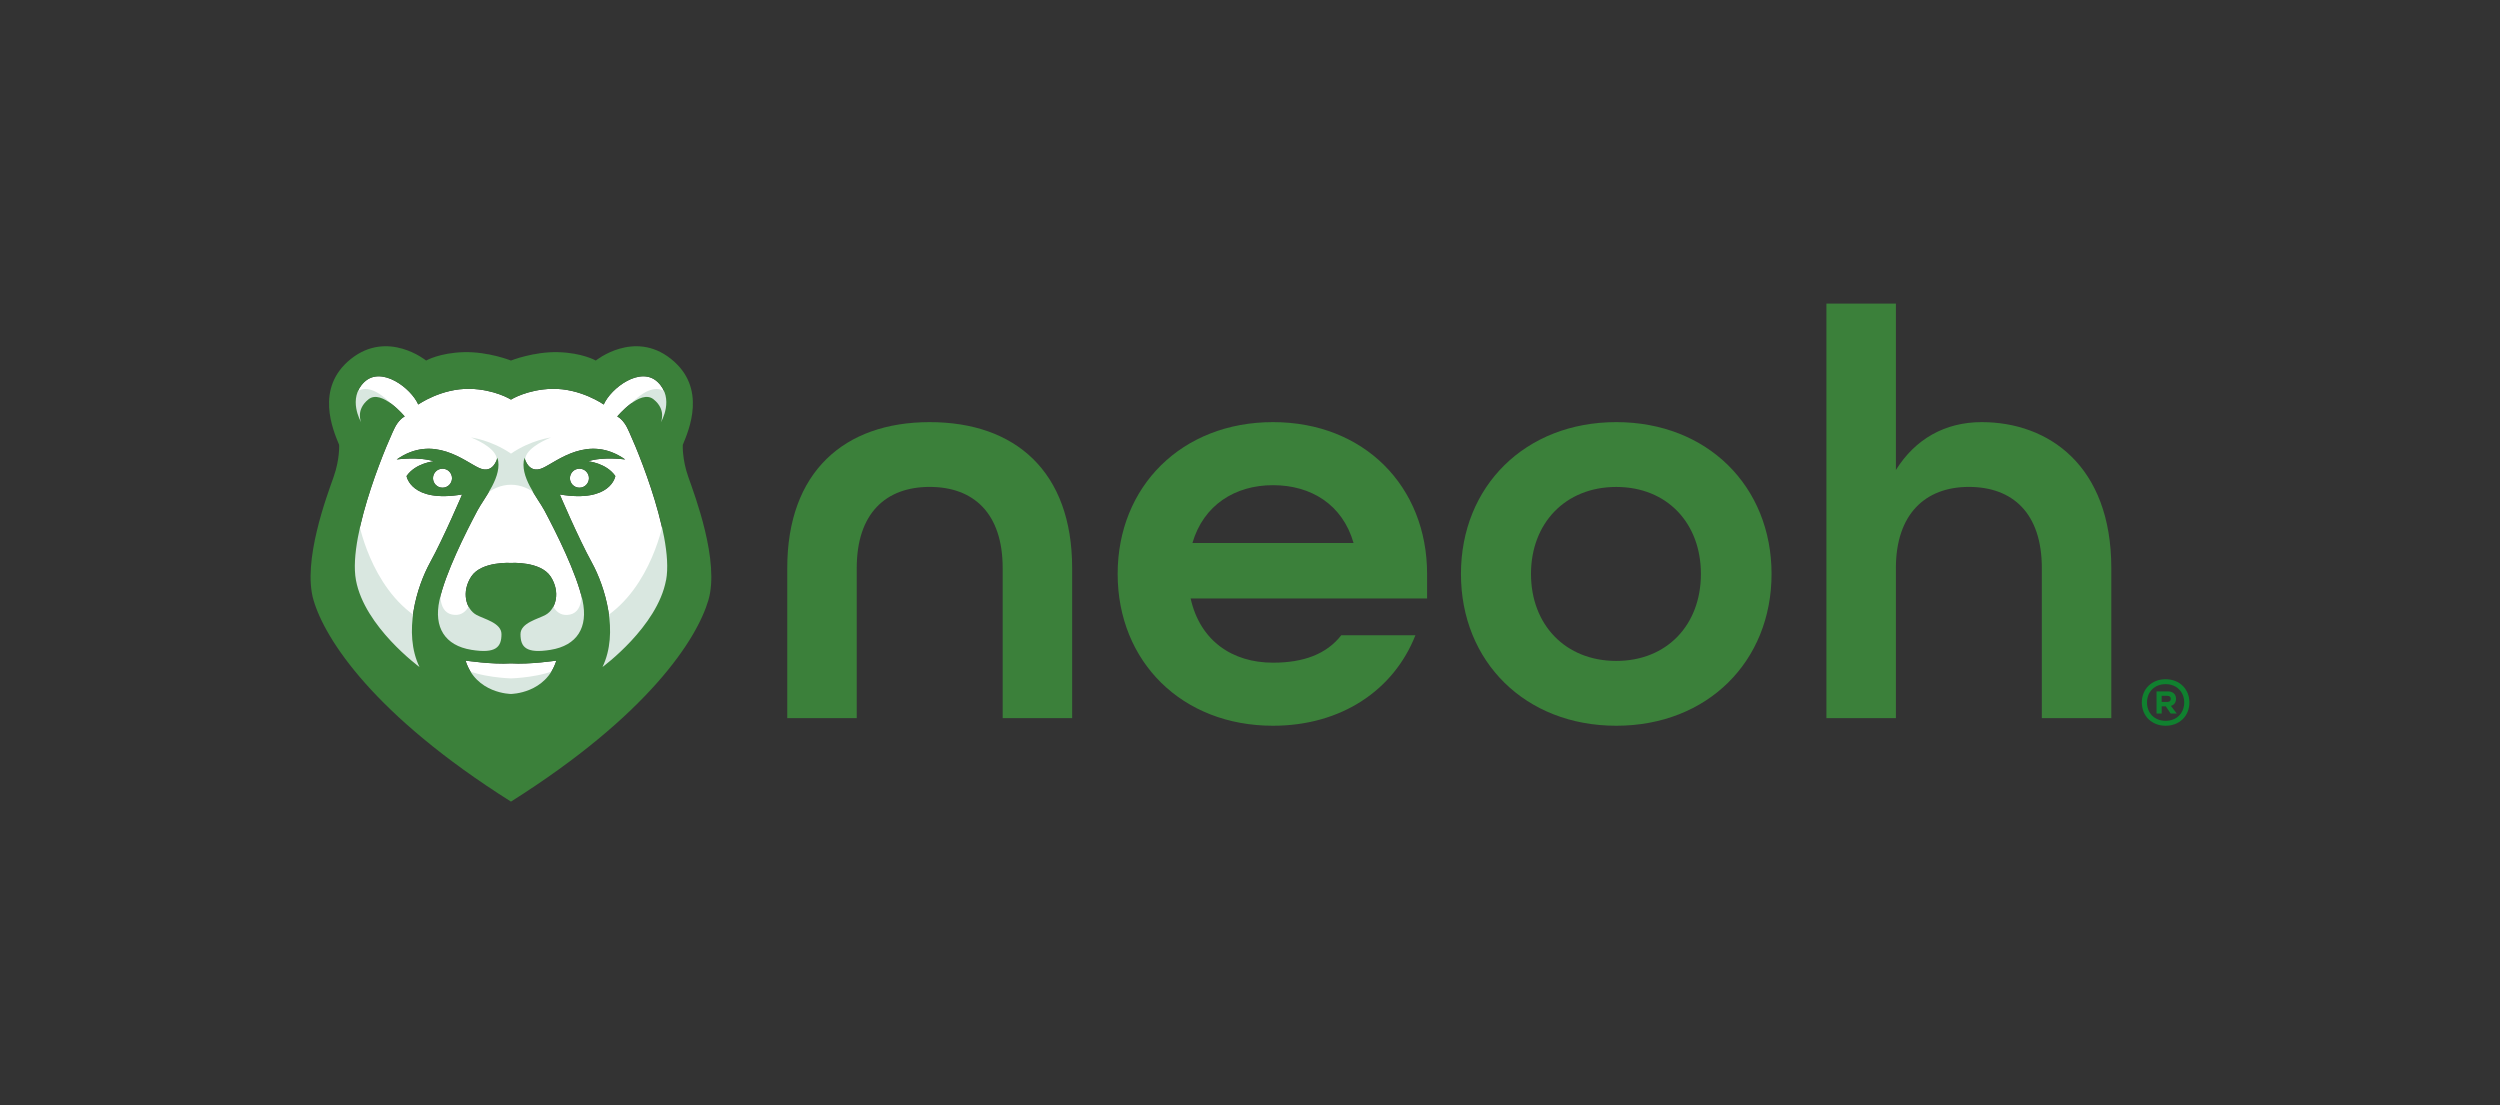 <?xml version="1.0" encoding="UTF-8"?><svg id="Calque_1" xmlns="http://www.w3.org/2000/svg" viewBox="0 0 665.32 294.13"><rect x="0" y="0" width="665.32" height="294.13" fill="#333333" stroke="none"/><g id="Logotype"><path d="M135.98,176.54c-4.98.33-12.09-.74-12.09-.74,2.78,8.82,12.09,8.88,12.09,8.88,0,0,9.31-.05,12.09-8.88,0,0-7.11,1.06-12.09.74Z" style="fill:#fff; stroke-width:0px;"/><path d="M164.26,110.84s6.13-7.35,9.64-4.58c3.46,2.74,2,6.03,1.96,6.13.07-.12,3.71-6.33-.82-10.7-4.58-4.41-12.5,1.63-14.38,5.96,0,0-6.13-4.33-13.73-4.17-6.62.14-10.95,2.86-10.95,2.86,0,0-4.32-2.72-10.95-2.86-7.6-.16-13.73,4.17-13.73,4.17-1.88-4.33-9.8-10.38-14.38-5.96-4.53,4.37-.89,10.58-.82,10.7-.04-.1-1.5-3.39,1.96-6.13,3.51-2.78,9.64,4.58,9.64,4.58,0,0-1.14.41-2.37,2.45-1.23,2.04-12.91,28.68-10.62,41.1,2.29,12.42,16.91,23.12,16.91,23.12-4.41-9.15-.74-21.33,2.86-27.86,3.6-6.54,8.5-18.06,8.5-18.06-13.67,2.29-14.79-4.9-14.79-4.9,2.45-3.51,7.27-3.92,7.27-3.92-4-1.31-9.89-.49-9.89-.49,9.8-6.86,18.14.57,21.98,2.29,3.84,1.72,4.82-2.78,4.82-2.78,1.5,4.93-3.55,10.74-5.31,14.05-3.16,5.93-8.58,16.75-10.13,23.94-1.55,7.19,1.44,12.01,8.5,13.16,6.54,1.06,8.01-.73,8.01-4.17,0-3.02-4.68-4.02-6.7-5.15-2.78-1.55-4-6.13-1.31-10.21,2.7-4.09,10.54-3.6,10.54-3.6,0,0,7.84-.49,10.54,3.6,2.7,4.09,1.47,8.66-1.31,10.21-2.02,1.13-6.7,2.12-6.7,5.15,0,3.43,1.47,5.23,8.01,4.17,7.05-1.15,10.05-5.96,8.5-13.16-1.55-7.19-6.97-18.01-10.13-23.94-1.77-3.32-6.81-9.12-5.31-14.05,0,0,.98,4.49,4.82,2.78,3.84-1.72,12.17-9.15,21.98-2.29,0,0-5.88-.82-9.89.49,0,0,4.82.41,7.27,3.92,0,0-1.12,7.19-14.79,4.9,0,0,4.9,11.52,8.5,18.06,3.6,6.54,7.27,18.71,2.86,27.86,0,0,14.63-10.7,16.91-23.12,2.29-12.42-9.4-39.06-10.62-41.1-1.23-2.04-2.37-2.45-2.37-2.45Z" style="fill:#fff; stroke-width:0px;"/><path d="M156.74,127.26c0-1.4-1.13-2.53-2.53-2.53s-2.53,1.13-2.53,2.53,1.13,2.53,2.53,2.53,2.53-1.13,2.53-2.53Z" style="fill:#fff; stroke-width:0px;"/><path d="M115.23,127.26c0,1.4,1.13,2.53,2.53,2.53s2.53-1.13,2.53-2.53-1.13-2.53-2.53-2.53-2.53,1.13-2.53,2.53Z" style="fill:#fff; stroke-width:0px;"/><path d="M154.64,156.14s1.14,6.54-2.94,7.41c-4.09.87-5.07-3.7-5.07-3.7,0,0-8.61,4.14-9.37,8.39-.76,4.25.27,7.57,12.31,5.28,12.04-2.29,5.07-17.38,5.07-17.38Z" style="fill:#d9e7e0; stroke-width:0px;"/><path d="M174.8,114.85l4.9-6.54s-2.63-10.09-11.72-.96l5.86.96.96,6.54Z" style="fill:#d9e7e0; stroke-width:0px;"/><path d="M180.24,157.88c-1.63-15.91-3.6-19.5-3.6-19.5,0,0-3.11,17.97-16.01,26.15,0,0-.98,15.31-4.9,17.73,0,0,26.15-8.47,24.51-24.38Z" style="fill:#d9e7e0; stroke-width:0px;"/><path d="M132.2,122.65c-.32,2.75-3.59,9.46-3.59,9.46,4.47-4.14,10.3-4.14,14.76,0,0,0-3.27-6.71-3.59-9.46-.33-2.85,4.41-5.25,6.86-6.23,0,0-5.32.65-10.65,4.3-5.32-3.65-10.65-4.3-10.65-4.3,2.45.98,7.19,3.38,6.86,6.23Z" style="fill:#d9e7e0; stroke-width:0px;"/><path d="M134.7,168.23c-.76-4.25-9.37-8.39-9.37-8.39,0,0-.98,4.58-5.07,3.7-4.09-.87-2.94-7.41-2.94-7.41,0,0-6.97,15.09,5.07,17.38,12.04,2.29,13.07-1.03,12.31-5.28Z" style="fill:#d9e7e0; stroke-width:0px;"/><path d="M122.72,177.65s.44,5.72,13.26,9.21c12.83-3.49,13.26-9.21,13.26-9.21-4.79,2.67-13.26,2.89-13.26,2.89,0,0-8.47-.22-13.26-2.89Z" style="fill:#d9e7e0; stroke-width:0px;"/><path d="M98.13,108.31l5.86-.96c-9.09-9.13-11.72.96-11.72.96l4.9,6.54.96-6.54Z" style="fill:#d9e7e0; stroke-width:0px;"/><path d="M111.34,164.52c-12.91-8.17-16.01-26.15-16.01-26.15,0,0-1.96,3.6-3.59,19.5-1.63,15.91,24.51,24.38,24.51,24.38-3.92-2.42-4.9-17.73-4.9-17.73Z" style="fill:#d9e7e0; stroke-width:0px;"/><path d="M164.26,110.84s6.13-7.35,9.64-4.58c3.46,2.74,2,6.03,1.96,6.13.07-.12,3.71-6.33-.82-10.7-4.58-4.41-12.5,1.63-14.38,5.96,0,0-6.13-4.33-13.73-4.17-6.62.14-10.95,2.86-10.95,2.86,0,0-4.32-2.72-10.95-2.86-7.6-.16-13.73,4.17-13.73,4.17-1.88-4.33-9.8-10.38-14.38-5.96-4.53,4.37-.89,10.58-.82,10.7-.04-.1-1.5-3.39,1.96-6.13,3.51-2.78,9.64,4.58,9.64,4.58,0,0-1.14.41-2.37,2.45-1.23,2.04-12.91,28.68-10.62,41.1,2.29,12.42,16.91,23.12,16.91,23.12-4.41-9.15-.74-21.33,2.86-27.86,3.6-6.54,8.5-18.06,8.5-18.06-13.67,2.29-14.79-4.9-14.79-4.9,2.45-3.51,7.27-3.92,7.27-3.92-4-1.31-9.89-.49-9.89-.49,9.8-6.86,18.14.57,21.98,2.29,3.84,1.72,4.82-2.78,4.82-2.78,1.5,4.93-3.55,10.74-5.31,14.05-3.16,5.93-8.58,16.75-10.13,23.94-1.55,7.19,1.44,12.01,8.5,13.16,6.54,1.06,8.01-.73,8.01-4.17,0-3.02-4.68-4.02-6.7-5.15-2.78-1.55-4-6.13-1.31-10.21,2.7-4.09,10.54-3.6,10.54-3.6,0,0,7.84-.49,10.54,3.6,2.7,4.09,1.47,8.66-1.31,10.21-2.02,1.13-6.7,2.12-6.7,5.15,0,3.43,1.47,5.23,8.01,4.17,7.05-1.15,10.05-5.96,8.5-13.16-1.55-7.19-6.97-18.01-10.13-23.94-1.77-3.32-6.81-9.12-5.31-14.05,0,0,.98,4.49,4.82,2.78,3.84-1.72,12.17-9.15,21.98-2.29,0,0-5.88-.82-9.89.49,0,0,4.82.41,7.27,3.92,0,0-1.12,7.19-14.79,4.9,0,0,4.9,11.52,8.5,18.06,3.6,6.54,7.27,18.71,2.86,27.86,0,0,14.63-10.7,16.91-23.12,2.29-12.42-9.4-39.06-10.62-41.1-1.23-2.04-2.37-2.45-2.37-2.45Z" style="fill:none; stroke-width:0px;"/><path d="M135.98,176.54c-4.98.33-12.09-.74-12.09-.74,2.78,8.82,12.09,8.88,12.09,8.88,0,0,9.31-.05,12.09-8.88,0,0-7.11,1.06-12.09.74Z" style="fill:none; stroke-width:0px;"/><path d="M181.71,118.39c1.58-3.87,6.59-15.2-3.21-22.93-9.8-7.73-19.94.49-19.94.49,0,0-3.6-2.07-10.08-2.23-6.48-.16-12.5,2.23-12.5,2.23,0,0-6.02-2.4-12.5-2.23-6.48.16-10.08,2.23-10.08,2.23,0,0-10.13-8.22-19.94-.49-9.8,7.74-4.79,19.07-3.21,22.93,0,0,.22,3.76-1.47,8.55-1.69,4.79-8.39,22.44-5.34,32.79,3.05,10.35,15.91,30.5,52.54,53.6,36.63-23.1,49.49-43.25,52.54-53.6,3.05-10.35-3.65-28-5.34-32.79-1.69-4.79-1.47-8.55-1.47-8.55ZM135.98,184.68s-9.31-.05-12.09-8.88c0,0,7.11,1.06,12.09.74,4.98.33,12.09-.74,12.09-.74-2.78,8.82-12.09,8.88-12.09,8.88ZM177.25,154.39c-2.29,12.42-16.91,23.12-16.91,23.12,4.41-9.15.74-21.33-2.86-27.86-3.6-6.54-8.5-18.06-8.5-18.06,13.67,2.29,14.79-4.9,14.79-4.9-2.45-3.51-7.27-3.92-7.27-3.92,4-1.31,9.89-.49,9.89-.49-9.8-6.86-18.14.57-21.98,2.29-3.84,1.72-4.82-2.78-4.82-2.78-1.5,4.93,3.54,10.74,5.31,14.05,3.16,5.93,8.58,16.75,10.13,23.94,1.55,7.19-1.44,12.01-8.5,13.16-6.54,1.06-8.01-.73-8.01-4.17,0-3.02,4.68-4.02,6.7-5.15,2.78-1.55,4-6.13,1.31-10.21-2.7-4.09-10.54-3.6-10.54-3.6,0,0-7.84-.49-10.54,3.6-2.7,4.09-1.47,8.66,1.31,10.21,2.02,1.13,6.7,2.12,6.7,5.15,0,3.43-1.47,5.23-8.01,4.17-7.05-1.15-10.05-5.96-8.5-13.16,1.55-7.19,6.97-18.01,10.13-23.94,1.76-3.32,6.81-9.12,5.31-14.05,0,0-.98,4.49-4.82,2.78-3.84-1.72-12.17-9.15-21.98-2.29,0,0,5.88-.82,9.89.49,0,0-4.82.41-7.27,3.92,0,0,1.12,7.19,14.79,4.9,0,0-4.9,11.52-8.5,18.06-3.59,6.54-7.27,18.71-2.86,27.86,0,0-14.63-10.7-16.91-23.12-2.29-12.42,9.4-39.06,10.62-41.1,1.23-2.04,2.37-2.45,2.37-2.45,0,0-6.13-7.35-9.64-4.58-3.46,2.74-2.01,6.03-1.96,6.13-.07-.12-3.71-6.33.82-10.7,4.58-4.41,12.5,1.63,14.38,5.96,0,0,6.13-4.33,13.73-4.17,6.63.14,10.95,2.86,10.95,2.86,0,0,4.32-2.72,10.95-2.86,7.6-.16,13.73,4.17,13.73,4.17,1.88-4.33,9.81-10.38,14.38-5.96,4.53,4.37.89,10.58.82,10.7.04-.1,1.5-3.39-1.96-6.13-3.51-2.78-9.64,4.58-9.64,4.58,0,0,1.14.41,2.37,2.45,1.23,2.04,12.91,28.68,10.62,41.1ZM151.67,127.26c0-1.4,1.13-2.53,2.53-2.53s2.53,1.13,2.53,2.53-1.13,2.53-2.53,2.53-2.53-1.13-2.53-2.53ZM120.3,127.26c0,1.4-1.13,2.53-2.53,2.53s-2.53-1.13-2.53-2.53,1.13-2.53,2.53-2.53,2.53,1.13,2.53,2.53Z" style="fill:#3b803a; stroke-width:0px;"/><path d="M209.51,151.18c0-25.64,15.23-38.84,37.91-38.84s37.91,13.05,37.91,38.84v39.93h-18.49v-39.93c0-14.61-7.77-21.6-19.42-21.6s-19.42,6.99-19.42,21.6v39.93h-18.49v-39.93Z" style="fill:#3b803a; stroke-width:0px;"/><path d="M297.44,152.74c0-23.31,17.09-40.4,41.33-40.4s41.02,17.09,41.02,40.4v6.53h-62.93c2.49,11.19,11.03,17.09,21.91,17.09,8.24,0,14.3-2.33,18.18-7.3h19.73c-5.75,14.61-19.73,24.08-37.91,24.08-24.24,0-41.33-17.09-41.33-40.4ZM360.22,144.5c-2.95-10.26-11.34-15.38-21.44-15.38s-18.49,5.28-21.44,15.38h42.88Z" style="fill:#3b803a; stroke-width:0px;"/><path d="M388.8,152.74c0-23.31,17.09-40.4,41.33-40.4s41.33,17.09,41.33,40.4-17.09,40.4-41.33,40.4-41.33-17.09-41.33-40.4ZM452.66,152.74c0-13.52-9.01-23.15-22.53-23.15s-22.69,9.63-22.69,23.15,9.17,23.15,22.69,23.15,22.53-9.63,22.53-23.15Z" style="fill:#3b803a; stroke-width:0px;"/><path d="M486.06,80.8h18.49v44.28c5.13-8.23,13.05-12.74,22.84-12.74,17.71,0,34.49,11.5,34.49,38.84v39.93h-18.49v-39.93c0-14.61-7.77-21.6-19.42-21.6s-19.42,7.3-19.42,21.6v39.93h-18.49v-110.32Z" style="fill:#3b803a; stroke-width:0px;"/><path d="M570,186.95c0-3.57,2.62-6.19,6.33-6.19s6.33,2.62,6.33,6.19-2.62,6.19-6.33,6.19-6.33-2.62-6.33-6.19ZM581.28,186.95c0-2.82-2-4.88-4.95-4.88s-4.95,2.06-4.95,4.88,1.98,4.88,4.95,4.88,4.95-2.06,4.95-4.88ZM573.91,184h3.08c1.31,0,2.11.8,2.11,1.97,0,.91-.45,1.62-1.36,1.89l1.56,2.04h-1.62l-1.31-1.93h-1.09v1.93h-1.36v-5.9ZM576.84,186.8c.6,0,.86-.35.86-.82s-.25-.8-.86-.8h-1.56v1.62h1.56Z" style="fill:#10812f; stroke-width:0px;"/></g></svg>